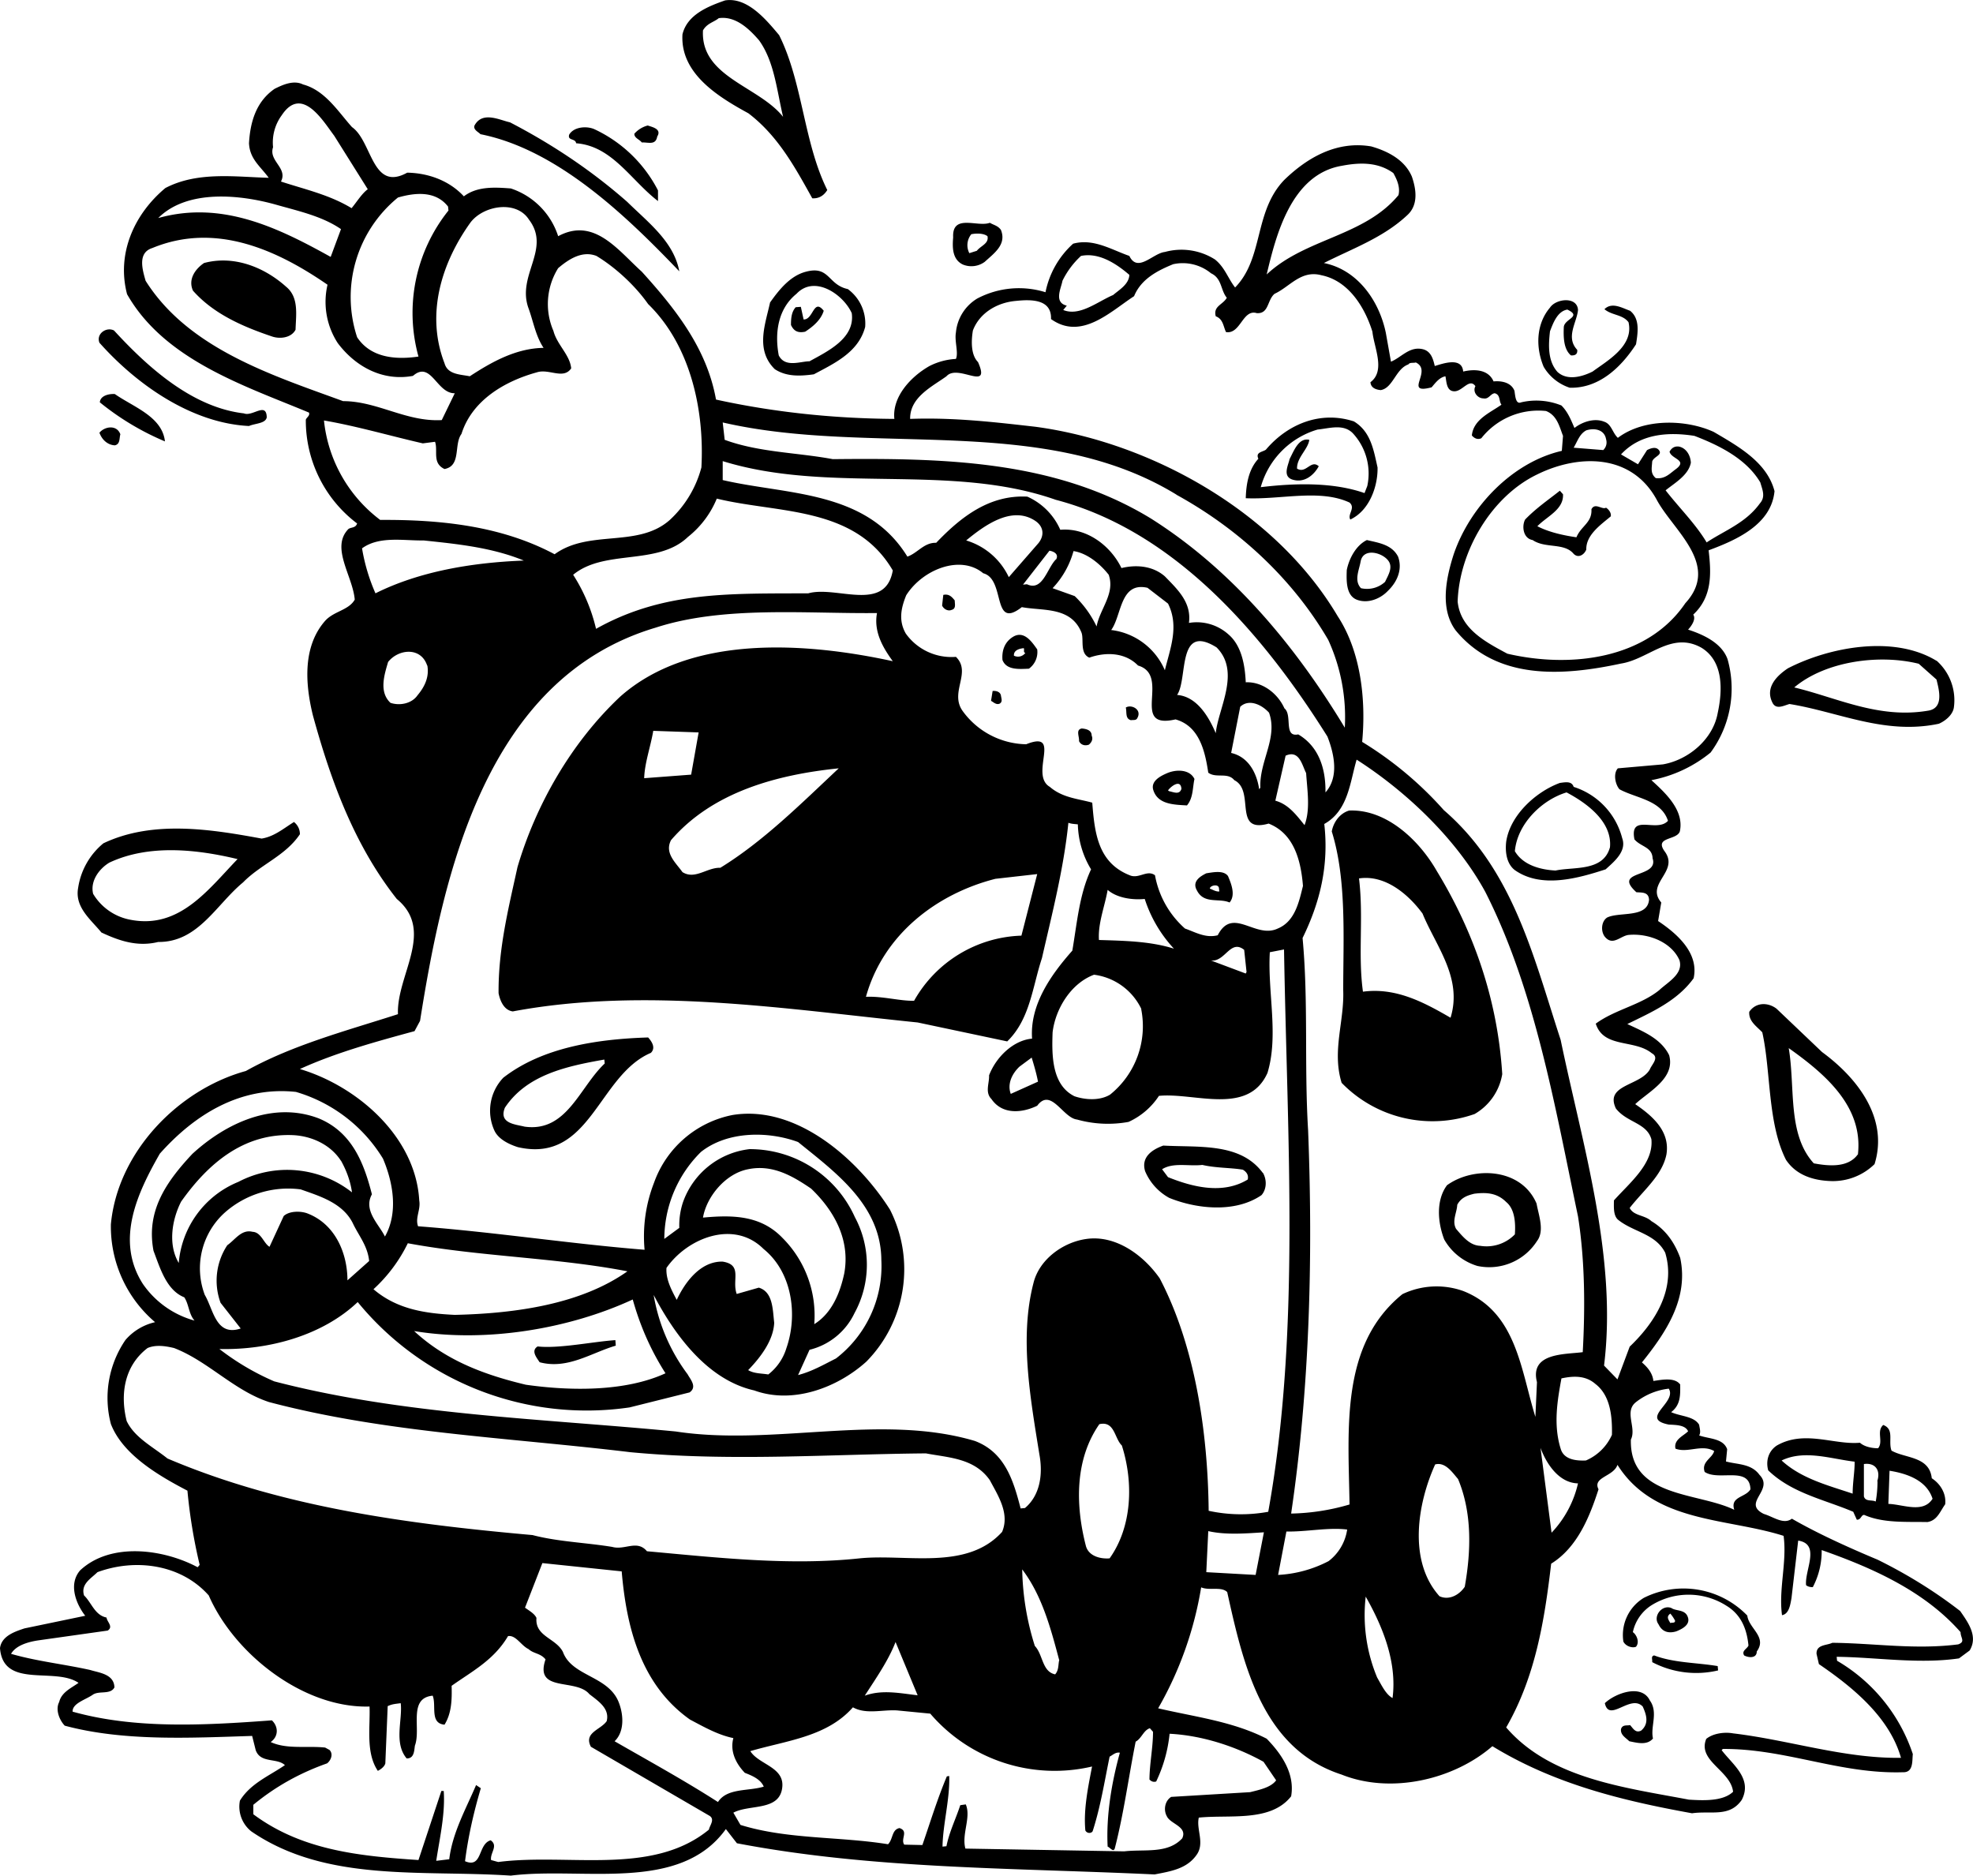 <svg xmlns="http://www.w3.org/2000/svg" width="960" height="912.59" shape-rendering="geometricPrecision" text-rendering="geometricPrecision" image-rendering="optimizeQuality" fill-rule="evenodd" clip-rule="evenodd" viewBox="0 0 10 9.506"><path d="M3.949.178c.12.24.124.544.244.785-.016.026-.04.044-.076.042-.088-.158-.174-.317-.324-.431-.154-.084-.346-.202-.334-.4.024-.1.13-.142.216-.172.114-.018.21.1.274.176zm-.102.026c.078.108.09.254.122.388C3.845.436 3.55.39 3.563.154c.02-.036.056-.042.08-.062.084-.012.152.052.204.112zm-2.063.44c.103.072.101.33.28.231.107.002.213.04.287.12.068-.052.158-.046.238-.04a.376.376 0 0 1 .24.242c.182-.098.302.07.424.18.172.19.33.39.376.648.292.064.594.096.904.098-.012-.114.086-.216.178-.268a.336.336 0 0 1 .134-.036c.014-.032-.008-.09 0-.134a.225.225 0 0 1 .108-.172.453.453 0 0 1 .346-.032.45.45 0 0 1 .14-.246c.103-.028.193.03.285.062.042.088.12-.014.18-.02a.317.317 0 0 1 .254.038c.05.04.066.096.102.142.146-.15.094-.382.248-.544.116-.113.266-.201.442-.171.084.024.17.068.206.153.022.064.034.144-.024.196-.122.114-.276.168-.422.242.17.034.28.19.314.354l.026.146c.054-.022.096-.082.166-.062.038.012.048.05.056.084.04-.012.138-.048.144.028.06-.014.128-.01.154.05.042-.004.09.006.106.048.004.026.006.07.034.058a.339.339 0 0 1 .204.016c.032.032.048.072.066.114.038-.03.1-.052.15-.032.038.012.042.056.07.082.132-.1.346-.094.486-.03.126.074.27.154.308.3-.016.17-.194.248-.334.3.014.12.018.236-.078.326.014.02-.004.052-.026.076.074.024.17.066.2.15a.546.546 0 0 1-.086.473.67.67 0 0 1-.3.14c.068.062.168.152.144.26-.016.046-.132.026-.076.102.074.102-.1.162-.018.258l-.016.094c.096.064.208.162.18.29-.084.116-.214.172-.336.232.076.036.17.072.212.158.032.118-.104.184-.172.248.088.06.178.138.158.256-.022.106-.116.18-.186.27.02.041.076.035.11.067.074.044.118.11.146.186.044.206-.072.378-.194.53.028.024.054.054.058.094.042-.006.108-.02.136.018 0 .05.004.102-.046.14.048.022.116.02.142.064.002.016.01.038 0 .054.05.018.122.014.142.07l-.006.062c.058.016.128.01.17.068.076.078-.092.142.022.198.048.014.1.056.142.024.132.076.287.146.435.208.142.07.284.156.418.26.04.058.092.128.048.2l-.054.04c-.206.03-.42-.006-.62-.008l.002.02a.864.864 0 0 1 .384.473c-.004.034.004.094-.05.092-.32.01-.595-.12-.913-.118l-.006.006c.054.072.158.144.102.252-.062.09-.156.054-.252.068-.354-.064-.698-.148-1.012-.34-.196.17-.514.244-.764.144-.402-.13-.498-.555-.58-.925-.03-.03-.09-.006-.132-.024a1.82 1.82 0 0 1-.218.613c.188.044.378.066.55.154.076.078.144.178.124.292-.104.132-.31.092-.468.108-.014.06.032.13-.012.19-.05.07-.13.082-.212.098-.72-.034-1.425-.026-2.117-.158l-.056-.072c-.234.326-.726.19-1.09.236-.452-.03-.935.036-1.315-.224a.16.16 0 0 1-.058-.156c.054-.088.15-.126.228-.18-.04-.038-.124-.008-.148-.076l-.018-.072c-.316.01-.652.028-.95-.052C.3 8.716.28 8.664.3 8.626c.012-.05.062-.071.098-.097-.12-.082-.382.032-.398-.176.008-.062.076-.084.124-.1l.308-.064c-.044-.056-.088-.158-.026-.23.154-.144.418-.108.588-.02l.008.004.01-.012a2.679 2.679 0 0 1-.062-.376C.806 7.48.622 7.373.562 7.217a.52.52 0 0 1 .074-.426.28.28 0 0 1 .15-.09.637.637 0 0 1-.224-.496c.034-.367.342-.683.684-.777.236-.132.51-.204.771-.288-.008-.198.19-.422-.006-.584-.213-.27-.333-.594-.425-.93-.042-.17-.048-.35.058-.475.044-.054.122-.056.154-.112-.01-.12-.124-.264-.032-.358.014-.01.036-.004.044-.028a.654.654 0 0 1-.26-.526c.004-.012.022-.02.016-.036-.326-.136-.732-.266-.922-.6C.59 1.285.68 1.085.838.953c.164-.086.358-.056.524-.052-.044-.06-.096-.095-.1-.175.006-.104.034-.21.13-.276.04-.02.096-.046.144-.022.112.03.178.138.248.216zm-.09.044l.17.271c-.03.022-.054.062-.082.096C1.67.987 1.546.96 1.424.92 1.46.851 1.36.816 1.384.746a.233.233 0 0 1 .044-.162c.102-.154.21.03.266.104zm1.485.335c.108.106.236.202.264.352-.266-.278-.616-.617-1.008-.695-.008-.01-.038-.022-.03-.044.04-.074.126-.028.18-.016.212.11.412.243.594.403zm.156-.058v.054C3.197.913 3.103.74 2.92.726 2.917.7 2.875.714 2.885.682c.024-.04.088-.044.126-.028a.69.69 0 0 1 .324.311zM3.331.692c-.008.046-.046.028-.078.03C3.241.706 3.215.7 3.215.678a.135.135 0 0 1 .068-.042c.024.008.072.018.048.056zm-1.603.47l-.052.14c-.268-.149-.552-.287-.874-.197.148-.148.418-.118.596-.068.112.032.234.058.33.124zm.543-.115l.002.02a.83.83 0 0 0-.152.74c-.108.016-.24.01-.311-.098a.651.651 0 0 1 .207-.708c.09-.026.192-.034.254.046zm-.611.396a.383.383 0 0 0 .052.296c.092.122.23.194.381.166.092-.08.12.09.212.088l-.066.136c-.18.01-.326-.096-.5-.096-.355-.13-.783-.264-1.001-.61-.016-.056-.042-.142.034-.166.32-.132.63.008.888.186zm1.021-.33c.114.15-.064.282-.002.45.024.066.036.14.076.2-.14.002-.264.072-.374.144-.048-.01-.112-.008-.128-.066-.096-.248-.016-.508.132-.714.066-.086.232-.114.296-.014zm-1.231.34c.066.054.05.142.048.218-.022.042-.08.048-.12.034-.142-.048-.294-.112-.4-.232-.026-.058.012-.11.056-.14.148-.04.302.018.416.12zM7.062.877c.018.032.036.072.026.112-.174.21-.472.218-.668.402.046-.192.122-.508.382-.551.094-.018.184-.018.26.037zm-3.777.664c.214.208.286.536.27.828a.555.555 0 0 1-.16.266c-.162.144-.408.046-.584.174-.27-.144-.578-.176-.884-.174a.724.724 0 0 1-.285-.504c.164.028.335.078.501.116l.062-.008c.016.046-.016.108.048.138.086-.016.046-.124.086-.178.054-.172.222-.268.382-.312.062-.02.134.038.174-.02-.006-.068-.072-.12-.09-.19a.343.343 0 0 1 .024-.318c.054-.046.122-.09.194-.062.096.058.196.15.262.244zm1.788-.376c.03.074-.034.118-.082.162a.114.114 0 0 1-.11.014c-.056-.026-.054-.09-.05-.138-.006-.122.124-.05.186-.074.02.012.04.014.056.036zm-4.495.51c.176.192.4.39.658.42.044.018.114-.06.116.02-.006.032-.058.03-.09.044-.286-.014-.564-.204-.758-.422-.018-.046.036-.082.074-.062zm4.427-.478c.008.038-.034.048-.054.074l-.038.012a.088.088 0 0 1 .01-.096c.03-.006.064-.004.082.01zm-.708.268a.216.216 0 0 1 .088.192c-.034.13-.16.186-.26.24-.072.01-.14.012-.198-.026-.1-.098-.048-.228-.024-.338.048-.068.104-.136.182-.156.12-.032.11.066.212.088zm.02.122c.018.128-.124.194-.214.244-.046 0-.124.034-.156-.03-.022-.118-.002-.238.09-.312.092-.098.238.004.28.098zm1.407-.194c-.002.048-.052.076-.082.102-.08.034-.17.11-.253.076l.018-.022c-.068-.016-.028-.09-.022-.126a.424.424 0 0 1 .094-.126c.087-.018.173.034.245.096zm-1.651.226c.05.002.05-.11.102-.044-.014.046-.054.08-.094.106-.038.008-.058-.004-.072-.034 0-.032.002-.066.024-.09l.026-.002.014.064zm2.065-.234c.056.026.048.086.08.124-.02.036-.07.042-.056.094.038.014.038.052.052.08.074.012.084-.118.156-.096.062.004.052-.066.09-.098.078-.036.134-.122.238-.094.138.028.22.164.258.286.008.08.068.198-.01.256.002.03.03.038.052.04.062-.01.076-.108.14-.13.008-.012.024-.006.038-.01.088.042-.066.164.08.126.022-.026.04-.05.07-.056.006.026.004.078.048.076.04-.002.074-.068.104-.026-.016.03.012.062.04.062.028.006.036-.024.058-.026.03.008.02.04.034.058-.056.04-.142.074-.15.156.014.016.03.022.048.014a.368.368 0 0 1 .328-.138c.056.022.068.08.086.126l-.006.076c-.246.056-.464.278-.548.524-.038.118-.072.276.01.386.208.253.54.232.838.168.14-.022.256-.166.408-.08.114.07.106.22.082.331-.024.134-.15.238-.278.26l-.228.02c-.024.026-.014.08.008.106.084.046.212.054.246.16-.056.062-.196-.04-.17.094.032.038.09.038.092.096.034.102-.208.058-.082.172.028.002.062-.002.064.038-.008.094-.15.06-.212.09-.032.02-.034.076-.008.102.04.042.078-.012.12-.014.1-.008.214.038.254.128.022.07-.06.112-.102.152-.094.076-.224.098-.322.17.04.126.196.078.284.15.04.022 0 .056-.01.082-.048.084-.23.076-.172.198.056.072.156.072.18.156.012.124-.112.222-.19.31 0 .03-.004.075.02.097.078.064.19.07.24.168.054.18-.046.348-.18.476l-.062.166-.068-.07c.068-.55-.11-1.121-.22-1.651-.138-.422-.24-.86-.592-1.164a1.822 1.822 0 0 0-.414-.346c.02-.212-.006-.457-.124-.637-.316-.534-.952-.882-1.531-.96-.21-.024-.416-.048-.636-.04-.002-.11.112-.164.184-.216.058-.066.228.082.16-.072-.038-.038-.034-.112-.026-.16.034-.09.124-.142.218-.15.076-.008.182-.01.178.092.154.11.301-.038.421-.116.036-.088.12-.13.198-.162a.226.226 0 0 1 .192.046zm-5.556.612c.094.066.24.114.254.24a1.352 1.352 0 0 1-.33-.198c.002-.032.042-.044.076-.042zm.028.204c-.006.02 0 .05-.028.056-.038-.002-.066-.03-.078-.064.026-.032.088-.042.106.008zm7.388-.63c-.006.064-.064.138-.004.202.002.018-.006.03-.032.028-.038-.032-.038-.096-.036-.144.004-.042.094-.052.018-.088-.05.008-.072.068-.088.11-.008.07-.012.15.038.206.05.046.126.024.178-.002.076-.056.21-.13.182-.25-.03-.04-.084-.034-.122-.066.038-.038.09-.006.13.008.05.04.04.108.03.17-.078.12-.19.224-.336.22a.24.24 0 0 1-.132-.106c-.042-.1-.038-.218.032-.3.03-.046.138-.058.142.012zm-2.036.936c.324.178.594.434.77.736a.94.94 0 0 1 .084.445c-.242-.401-.562-.795-.984-1.061-.483-.294-1.043-.306-1.611-.3-.182-.034-.374-.034-.548-.098l-.01-.088c.754.174 1.62-.05 2.3.366zm-.611.026c.611.16 1.061.696 1.377 1.2.034.087.06.205-.01.283.002-.124-.036-.234-.138-.294-.076.016-.028-.098-.07-.132-.034-.076-.112-.136-.196-.132-.004-.085-.02-.185-.088-.243a.24.24 0 0 0-.2-.058c.014-.104-.058-.17-.122-.236-.062-.054-.146-.06-.22-.042-.054-.112-.175-.206-.31-.194a.328.328 0 0 0-.167-.168c-.192-.01-.336.102-.462.234-.062-.002-.094.052-.146.07-.208-.338-.61-.312-.936-.388v-.096c.542.168 1.154.008 1.688.196zm1.51-.398c.087.052.101.146.121.234.002.094-.04.218-.138.264-.016-.026.028-.058-.004-.086-.15-.07-.348-.014-.526-.022.002-.064.012-.144.064-.2-.016-.034.022-.034.038-.046.11-.13.276-.198.444-.144zm-.005.06a.3.3 0 0 1 .074.268l-.014.036c-.154-.054-.342-.052-.526-.03a.423.423 0 0 1 .288-.292c.06-.006.13-.03.178.018zm-2.331.696c-.038.216-.286.076-.428.116-.396.002-.734-.012-1.076.18a.877.877 0 0 0-.116-.274c.16-.132.428-.044.582-.192a.48.48 0 0 0 .146-.194c.31.076.7.036.892.364zm-1.87-.05c-.266.01-.532.056-.752.166a.95.95 0 0 1-.068-.228c.088-.064.212-.038.312-.04.172.018.348.036.508.102zm3.981-.612c-.006.048-.064.09-.062.146.046.028.07-.048.11-.012-.024.044-.072.086-.132.068-.054-.016-.022-.074-.016-.104.022-.042.046-.11.1-.098zm1.504-.004c.006.02.002.04-.014.056l-.15-.012c.02-.034.03-.07.064-.088.044-.014.092-.002.1.044zm.782.22c.01.036.028.072-.002.106-.072.1-.18.138-.27.198-.056-.094-.138-.174-.208-.264.044-.036.116-.076.128-.14-.002-.04-.026-.076-.062-.082-.022-.002-.036.008-.046.026.008.038.096.042.03.09-.03.022-.054.05-.1.044-.028-.024-.02-.05-.018-.084.008-.026.054-.032.034-.058-.016-.02-.044-.008-.06 0l-.046.072-.086-.05c.094-.102.232-.116.372-.094.12.046.262.114.334.236zm-3.673.196c.04.028.046.072.014.112l-.15.172a.35.35 0 0 0-.216-.186c.09-.074.232-.18.352-.098zm3.147-.11c.082.156.326.33.146.526-.194.286-.584.33-.902.256-.112-.06-.238-.126-.252-.264.008-.254.17-.532.402-.644.206-.102.476-.11.606.126zm-.474-.026c.004.078-.082.112-.13.162.058.03.13.046.198.056.024-.058.08-.074.076-.142.018-.036.054.004.074-.008.01.006.028.024.024.044-.05.042-.126.094-.124.168-.01.026-.04.046-.064.022-.048-.058-.144-.026-.208-.07-.048-.008-.056-.07-.038-.104.056-.058.118-.1.176-.146l.016.018zm-2.57.33c-.045.044-.067.164-.147.126l-.02.002.134-.172c.024.004.048.018.034.044zm-.37.07c.117.028.043.292.197.172.106.02.248-.004.302.128.014.034-.01.106.04.128.085-.03.183-.026.247.04.17.05-.046.327.19.273.122.034.15.164.166.27.04.03.098-.004.132.038.108.054-.01.272.174.22.132.052.164.194.174.316-.02.08-.04.18-.128.216-.114.054-.228-.114-.304.034-.062.016-.114-.016-.166-.034a.472.472 0 0 1-.152-.27c-.04-.03-.082.02-.128 0-.162-.064-.178-.216-.19-.368-.071-.02-.15-.024-.215-.08-.106-.062.066-.29-.12-.216a.406.406 0 0 1-.32-.166c-.072-.096.046-.197-.036-.277a.284.284 0 0 1-.254-.118c-.038-.066-.024-.13.002-.194.082-.13.274-.208.39-.112zm.638.01c.032.094-.046.172-.062.26a.525.525 0 0 0-.111-.154l-.112-.04a.444.444 0 0 0 .106-.188c.068.01.135.064.18.122zm1.466-.094c.022.06 0 .124-.052.174-.038.04-.102.066-.158.044-.054-.022-.052-.096-.05-.15.012-.06.048-.126.102-.152.058.014.126.022.158.084zm-4.92.552c.01.058-.013.107-.05.151-.029.042-.09.054-.137.038-.06-.056-.03-.145-.012-.207.052-.066.166-.078.198.018zm2.279-.266c-.018.096.032.178.08.244-.432-.094-1.022-.14-1.382.18-.25.235-.428.551-.52.863-.046.21-.098.416-.096.64.008.04.028.086.072.092.672-.126 1.384-.012 2.052.056l.454.096c.116-.112.128-.278.176-.422.052-.228.11-.452.134-.686.016.006.032.006.048.008a.46.46 0 0 0 .067.228c-.06.128-.071.272-.095.412-.108.122-.216.274-.204.446-.094.008-.182.092-.218.186.002.04-.022.086.012.12.056.082.158.07.232.034.07-.094.13.062.202.07a.58.58 0 0 0 .261.012.364.364 0 0 0 .154-.132c.18-.018.452.102.55-.116.058-.19 0-.41.012-.612l.072-.014c.016.962.084 1.94-.08 2.85a.767.767 0 0 1-.302-.005c-.004-.402-.07-.838-.248-1.178-.084-.12-.224-.22-.37-.2-.12.016-.241.104-.27.224-.071.274-.017.576.03.868.019.102.003.208-.073.272l-.022.002c-.036-.138-.078-.284-.232-.342-.478-.142-1.02.028-1.516-.048-.684-.066-1.382-.084-2.035-.254a1.283 1.283 0 0 1-.278-.164c.25.006.522-.068.701-.238a1.5 1.5 0 0 0 1.378.534l.304-.076c.04-.028.004-.066-.01-.092a.928.928 0 0 1-.172-.402c.104.198.27.43.51.484.198.072.424-.016.568-.146a.667.667 0 0 0 .12-.77c-.16-.253-.472-.533-.798-.48a.531.531 0 0 0-.398.343.749.749 0 0 0-.048.34c-.376-.03-.762-.09-1.148-.119-.016-.042.014-.084.006-.13-.018-.325-.316-.581-.605-.667.184-.084.39-.14.581-.192l.028-.052c.118-.746.334-1.737 1.194-1.993.344-.112.762-.07 1.122-.074zm.394-.064c0 .018.008.042-.016.048-.018.008-.04-.004-.048-.022l.006-.054c.028-.006.042.008.058.028zm2.197-.202c.026.034 0 .074-.016.108a.135.135 0 0 1-.122.032c-.036-.038-.01-.09-.002-.134.012-.072.108-.048.14-.006zm-1.116.218c.058.116.01.23-.016.338a.34.34 0 0 0-.272-.204c.054-.074.044-.246.184-.214l.104.08zm-.663.232a.104.104 0 0 1-.042.098c-.05.002-.114.008-.134-.044-.004-.046.01-.088.048-.114.06-.042.102.024.128.06zm-.068-.006c.004.008-.004.022.008.024a.046.046 0 0 1-.058.014c-.002-.028.028-.036.05-.038zm.977-.004c.124.124.008.31-.004.435-.034-.08-.094-.186-.196-.194.056-.081-.002-.367.2-.241zm-1.093.243c.002.016.01.032-.006.042-.018.008-.032-.008-.044-.014l.008-.05c.018-.002.038.004.042.022zm-1.57.402l-.238.018c.002-.076.032-.158.046-.24l.23.008-.038.214zm2.261-.286c-.006.012-.02.008-.032.01-.03-.008-.02-.04-.026-.064.028-.018.084.01.058.054zm.668-.028c.046.128-.05.246-.044.38L6.382 4c-.012-.082-.054-.164-.142-.184l.046-.234c.042-.04.106-.014.146.03zm-5.106.638c.064-.01.112-.052.164-.084.02.016.03.038.03.062-.074.11-.198.152-.288.244-.136.112-.228.304-.43.302-.106.026-.198-.006-.288-.048C.46 4.66.378 4.598.396 4.5a.362.362 0 0 1 .128-.226c.252-.12.552-.07.802-.024zm4.207-.522c.008.018 0 .034-.014.046-.022.008-.042 0-.05-.018.002-.024-.018-.058.014-.064.022.002.05.008.05.036zm4.282-.38a.268.268 0 0 1 .088.238c-.006.038-.044.068-.076.082-.274.058-.508-.06-.757-.1-.03.008-.07.032-.088-.01-.036-.076.026-.135.08-.171.21-.108.537-.17.753-.038zm-5.564.546c-.192.18-.382.37-.6.504-.068-.002-.128.062-.192.022-.034-.048-.092-.096-.058-.162.21-.244.536-.332.85-.364zm-3.047.46c-.15.156-.294.354-.54.308a.28.28 0 0 1-.192-.132c-.016-.066.032-.128.082-.158.204-.096.45-.066.65-.018zm8.611-.91c.012.05.04.146-.044.158-.25.042-.46-.066-.677-.118.158-.133.43-.17.631-.12l.09.08zm-3.195.474c.006.092.022.184-.008.264-.042-.052-.082-.106-.148-.124l.052-.228c.07-.032.084.05.104.088zm-.566.03c-.01.046-.006.096-.038.134-.064-.004-.146-.004-.17-.076-.016-.046.034-.072.066-.086.048-.022.118-.022.142.028zm1.474.572c.252.496.352 1.082.47 1.645.036.228.036.47.024.688-.09.012-.27.002-.232.152l-.008.176c-.074-.238-.096-.532-.366-.638a.402.402 0 0 0-.308.016c-.316.256-.274.682-.268 1.066a1.116 1.116 0 0 1-.296.046c.092-.622.112-1.282.086-1.943-.02-.328.002-.652-.028-.974.088-.18.134-.366.11-.578.122-.068.13-.212.164-.326.256.164.508.406.652.67zm-1.54-.522c-.01.032-.04.016-.062.012l-.006-.004c.01-.016.064-.062.068-.008zm1.988-.01a.37.37 0 0 1 .246.26c.024.066-.04.118-.084.158-.142.046-.326.098-.46.004-.042-.032-.05-.092-.044-.144.02-.136.152-.254.272-.298.03-.004.06-.01.07.02zm-.694.426c.184.302.308.646.332 1.03a.287.287 0 0 1-.14.202.642.642 0 0 1-.674-.158c-.05-.162.014-.31.008-.47 0-.264.018-.56-.058-.804.008-.046.04-.092.088-.106.19-.008.356.152.444.306zm.878-.12c-.034.124-.182.098-.276.118-.074-.004-.164-.026-.206-.098.012-.138.136-.26.262-.298.102.054.232.148.22.278zm-2.983.448a.648.648 0 0 0-.544.33c-.07.002-.16-.024-.244-.02.088-.316.358-.522.656-.598l.212-.024-.08.312zm1.047-.302c.016.038.04.096.008.134-.054-.024-.13.01-.166-.062-.026-.046.02-.072.048-.086.038-.006.088-.016.11.014zm-.422.116a.673.673 0 0 0 .148.252c-.12-.038-.252-.04-.38-.044-.006-.084.03-.172.044-.254.048.042.128.052.188.046zm.376-.056l.002.018c-.018.002-.034-.01-.048-.014 0-.016.042-.026.046-.004zm1.032.13c.068.166.204.326.142.528-.138-.08-.278-.154-.444-.132-.026-.188.004-.378-.02-.574.132-.02.25.08.322.178zm-.892.296l-.004.008-.176-.066c.072.008.098-.11.168-.054l.012.112zm-.534.188a.445.445 0 0 1-.158.434c-.054.032-.127.026-.18.008-.117-.058-.115-.212-.111-.324.014-.118.092-.248.21-.292a.31.31 0 0 1 .24.174zm-2.499.144c.018.02.04.052.014.078-.268.114-.306.562-.674.478-.044-.014-.1-.04-.12-.086a.242.242 0 0 1 .046-.266c.198-.154.476-.196.734-.204zm-1.344.614c.052.122.078.275.01.395-.03-.062-.111-.132-.066-.214-.04-.157-.1-.315-.27-.385-.231-.088-.47.024-.64.18-.135.144-.235.291-.197.491.034.09.066.2.156.236.024.036.022.084.052.118a.468.468 0 0 1-.262-.186c-.142-.222-.026-.464.086-.66.178-.2.41-.343.69-.313a.77.77 0 0 1 .441.338zm1.124-.482c-.128.12-.192.35-.406.32-.048-.012-.132-.016-.1-.096.11-.166.31-.21.504-.244l.002.02zm-1.337.492c.028.05.048.104.056.161a.532.532 0 0 0-.576-.053.487.487 0 0 0-.302.411C.85 6.307.872 6.18.918 6.09c.138-.195.318-.347.566-.337.092.004.19.046.244.13zm3.533-.4l-.138.062c-.018-.048.004-.1.044-.138l.062-.046c.012.04.024.08.032.122zm3.974-.15c.18.132.338.336.266.568a.302.302 0 0 1-.216.086c-.09-.002-.18-.028-.233-.108-.094-.186-.076-.45-.12-.646-.028-.03-.07-.056-.066-.104.034-.05.096-.048.138-.016l.231.22zm-5.19.456c.19.154.42.32.422.597a.591.591 0 0 1-.23.5c-.064.032-.122.066-.192.084l.058-.128a.342.342 0 0 0 .228-.186.51.51 0 0 0 .002-.486.584.584 0 0 0-.534-.345.407.407 0 0 0-.338.271.373.373 0 0 0-.018.128l-.076.056a.622.622 0 0 1 .186-.441c.134-.106.34-.106.492-.05zm-2.257.411c.03.064.075.114.083.192l-.11.098c0-.136-.061-.286-.205-.34-.034-.012-.09-.012-.118.014l-.072.156c-.03-.018-.042-.074-.086-.076-.056-.014-.088.04-.128.068a.325.325 0 0 0-.034.292l.102.13c-.126.042-.138-.096-.182-.17a.38.38 0 0 1 .102-.418.485.485 0 0 1 .384-.117c.092.033.212.067.264.171zm7.63-.351c-.049.072-.15.062-.225.048-.135-.148-.093-.384-.127-.584.183.13.377.294.351.536zm-5.307.176c.112.107.2.255.168.43-.02.093-.06.2-.152.257a.556.556 0 0 0-.162-.438c-.11-.114-.252-.116-.402-.102.018-.106.114-.223.228-.245.124-.026.226.034.32.098zm2.29-.08c.02.034.02.082-.007.113-.134.092-.33.07-.468.014a.277.277 0 0 1-.122-.135c-.022-.072.036-.11.092-.13.18.01.39-.016.504.138zm-3.222.5c-.234.165-.562.213-.874.22-.146-.007-.292-.027-.412-.13a.777.777 0 0 0 .174-.233c.366.068.748.072 1.112.142zm3.12-.516c.02.012.03.028.025.05-.126.077-.28.038-.404-.012l-.03-.04c.056-.036.136-.014.204-.022.068.016.146.014.204.024zM3.87 6.33c.146.118.174.336.116.502a.267.267 0 0 1-.092.134c-.036-.006-.072-.004-.102-.022.062-.064.128-.15.132-.24-.008-.068-.006-.156-.078-.178l-.112.032c-.026-.07.032-.148-.072-.164-.114-.002-.192.108-.232.194-.028-.052-.056-.106-.052-.162.106-.152.342-.246.492-.096zM7.788 6.1c.01.058.042.138.002.19a.287.287 0 0 1-.302.126.289.289 0 0 1-.168-.134c-.034-.088-.042-.2.014-.275.132-.096.376-.09.454.093zm-.154-.008c.044.036.048.106.044.164a.2.2 0 0 1-.176.058c-.052-.002-.088-.046-.122-.086-.022-.04.004-.082.006-.122.02-.038.054-.048.086-.056.062-.008.116-.004.162.042zm-6.27 1.014c.59.156 1.22.18 1.831.254.508.048 1.012.01 1.498.006.116.022.246.024.324.136.04.076.102.168.062.262-.18.198-.486.11-.722.134-.356.038-.724-.004-1.078-.036-.05-.06-.112-.004-.176-.022-.134-.022-.274-.026-.404-.06-.628-.056-1.267-.14-1.85-.388-.075-.06-.167-.106-.207-.19-.034-.136-.012-.28.106-.37.042-.018.092-.01.134 0 .172.066.304.216.482.274zm1.843-.52c.038.136.092.258.166.374-.204.094-.484.09-.708.058-.2-.048-.4-.118-.566-.272.362.06.784-.01 1.108-.16zm-.088.206l.002.028c-.124.036-.244.122-.386.084-.014-.022-.046-.058-.01-.08.108.012.278-.024.394-.032zm2.567.534c.06.188.052.412-.062.572-.048.004-.106-.012-.12-.062-.055-.212-.055-.442.068-.618.078-.018.076.072.114.108zm2.4-.312c.076.058.086.164.084.258a.254.254 0 0 1-.132.13c-.05.002-.112-.004-.128-.06-.038-.122-.016-.246.004-.356.064-.014.124-.014.172.028zm.372.024c.044.07-.152.152 0 .182.038.002.084.002.098.034-.024.024-.074.042-.064.088.062.024.132-.024.196.012-.008.036-.066.054-.048.106.072.048.228-.032.232.088-.024.042-.104.036-.082.104-.184-.09-.532-.06-.524-.356.03-.06-.036-.142.026-.19a.33.33 0 0 1 .166-.068zm-7.4 1.048c.13.298.482.573.815.563.004.106-.02.234.042.326.016-.008.034-.022.038-.038l.012-.29c.024-.011.038-.011.066-.015.01.085-.036.201.03.28.04.001.038-.043.042-.065.032-.086-.036-.241.09-.253.02.05-.016.14.06.147.036-.058.038-.127.036-.197.104-.074.214-.13.286-.252.04-.006.066.048.104.066.026.024.06.02.086.052-.058.17.154.094.222.176.046.036.104.073.088.137-.03.044-.118.058-.08.13l.598.348c.034.018.004.05 0 .072-.288.236-.712.118-1.068.164l-.036-.01c-.006-.036.038-.072-.002-.1-.066.018-.04.144-.13.106.016-.126.044-.248.08-.37l-.024-.016c-.052.122-.12.242-.136.376l-.066.008c.018-.118.046-.238.038-.354h-.012l-.116.35c-.296-.02-.59-.048-.837-.232v-.048c.114-.094.238-.162.374-.21.02-.016.032-.048.012-.068l-.022-.012c-.092-.01-.194.01-.276-.028.042-.03.038-.08.006-.11-.348.026-.696.044-1.01-.044-.002-.043.068-.061.104-.087.032-.02.088.002.108-.036-.002-.068-.078-.074-.122-.088-.134-.03-.27-.044-.402-.082.024-.042.084-.06.136-.068l.354-.05c.03-.02-.004-.044-.006-.066-.06-.012-.076-.076-.114-.112-.018-.058.036-.086.068-.118.196-.072.426-.038.564.118zm6.94-.568a.536.536 0 0 1-.134.25l-.056-.43c.03.082.094.178.19.18zm-4.847.446c.024.282.096.574.346.751.072.038.142.078.22.094-.018.066.012.128.058.176.036.014.08.032.096.07-.078.024-.186.006-.232.078-.168-.108-.35-.208-.524-.308.05-.048.046-.132.022-.195-.052-.138-.238-.132-.284-.258-.036-.07-.142-.078-.134-.172-.01-.022-.036-.036-.058-.052l.088-.226.402.042zm4.239-.468c.072.172.066.366.034.546-.028.042-.08.07-.128.048-.162-.18-.11-.474-.022-.668.052-.014.088.042.116.074zm2.197-.144c.07.04.192.028.204.14.046.03.074.08.068.132-.026.036-.04.082-.09.09-.11-.002-.224.006-.32-.036-.016-.002-.016.026-.038.024l-.018-.04c-.146-.062-.311-.094-.431-.21-.014-.052.004-.1.044-.126.14-.08.29-.002.421-.014.022.02.06.028.092.028.028-.034-.01-.086.026-.118.058.022.024.082.042.13zm-.547.432c.018.132-.026.27-.008.402.036-.006.042-.054.048-.086l.034-.292c.115.018.032.15.04.226.01.008.022.01.034.01a.39.39 0 0 0 .045-.188c.244.086.516.202.704.416 0 .03.026.048-.012.062-.22.028-.424-.006-.638-.008-.028.014-.082.008-.08.056l.012.052c.176.12.358.271.416.475-.288.004-.565-.09-.851-.124-.044-.008-.102 0-.136.028-.046.112.124.16.136.268-.052.05-.154.044-.224.04-.326-.062-.702-.106-.926-.366.148-.257.194-.541.228-.83.134-.083.196-.241.24-.377-.032-.062.076-.064.096-.124.186.296.554.268.842.36zm.36-.376c.001.046-.01.106-.01.162-.125-.042-.26-.076-.36-.168.116-.056.25-.008.37.006zm-2.994.358l-.042.216-.25-.014.01-.208c.088.02.188.012.282.006zm3.11-.258a.584.584 0 0 1-.009.102c-.02-.01-.052.002-.06-.026V7.42c.056-.008.086.03.068.086zm-2.688.244a.246.246 0 0 1-.094.16.623.623 0 0 1-.256.07l.042-.22c.102.002.212-.022.308-.01zm-1.46.664c-.005.022-.001.048-.02.07-.067-.014-.061-.1-.103-.144a1.358 1.358 0 0 1-.064-.388c.1.132.144.296.188.462zm4.427-.82c-.048.076-.15.028-.224.026l.006-.168c.088.014.188.048.218.142zm-5.144.996c-.088-.01-.18-.03-.268.002.054-.084.12-.178.156-.272l.112.27zm2.407.014c-.034-.018-.056-.066-.078-.104a.821.821 0 0 1-.058-.41c.084.148.16.33.136.514zm1.798-.418c.008.066.102.108.048.182 0 .036-.042.032-.064.02-.014-.024.014-.032.022-.05-.008-.082-.036-.156-.112-.202a.357.357 0 0 0-.38-.002.214.214 0 0 0-.094.136c.018.012.036.05.016.074-.018.008-.052-.002-.064-.026a.22.22 0 0 1 .104-.222.45.45 0 0 1 .524.09zm-.384-.038c.022.016.068.006.082.044.016.04-.028.062-.058.074-.04.012-.072.002-.09-.036-.03-.04.018-.102.066-.082zm.018.064c0 .014-.016.008-.024.012-.01-.018-.022-.032 0-.048.01.012.018.024.024.036zm-3.94.455l.165.016a.83.83 0 0 0 .82.268c-.02.104-.044.218-.034.324.008.016.03.016.037.004.04-.124.06-.252.086-.378.016-.008.03-.024.052-.02-.042.152-.07.318-.062.476.012.004.028.03.036.01.046-.178.07-.362.106-.542.03-.016.04-.058.072-.068l.016.018c0 .08-.018.166-.018.242.01.01.02.014.034.01a.728.728 0 0 0 .068-.242c.158.008.328.06.476.142l.064.094c-.026.036-.084.048-.132.06l-.4.024c-.032.02-.04.066-.022.098.018.04.106.052.078.112-.074.08-.19.054-.294.066l-.805-.014c-.02-.074.03-.158.002-.224l-.028.004c-.022.068-.056.136-.07.208l-.02.002c.002-.114.038-.242.034-.358l-.012.002c-.048.114-.084.232-.124.348l-.092-.002c-.02-.03.024-.068-.024-.084-.04.008-.032.056-.058.082-.246-.04-.51-.024-.748-.098l-.036-.062c.082-.044.236-.006.248-.13.01-.102-.12-.114-.162-.182.184-.054.388-.072.52-.222.068.038.152.01.228.016zm4.156-.225l.002.022a.48.48 0 0 1-.334-.042c.002-.014-.008-.03.01-.034.1.038.214.036.322.054zm-.344.174c.044.061.002.133.016.193-.03.036-.08.022-.12.014-.018-.018-.046-.032-.042-.062.008-.024.03-.016.046-.02.016.018.028.042.056.028.042-.036.026-.082.008-.122-.062-.065-.17.084-.192-.017.052-.05.186-.1.228-.014z"/></svg>
